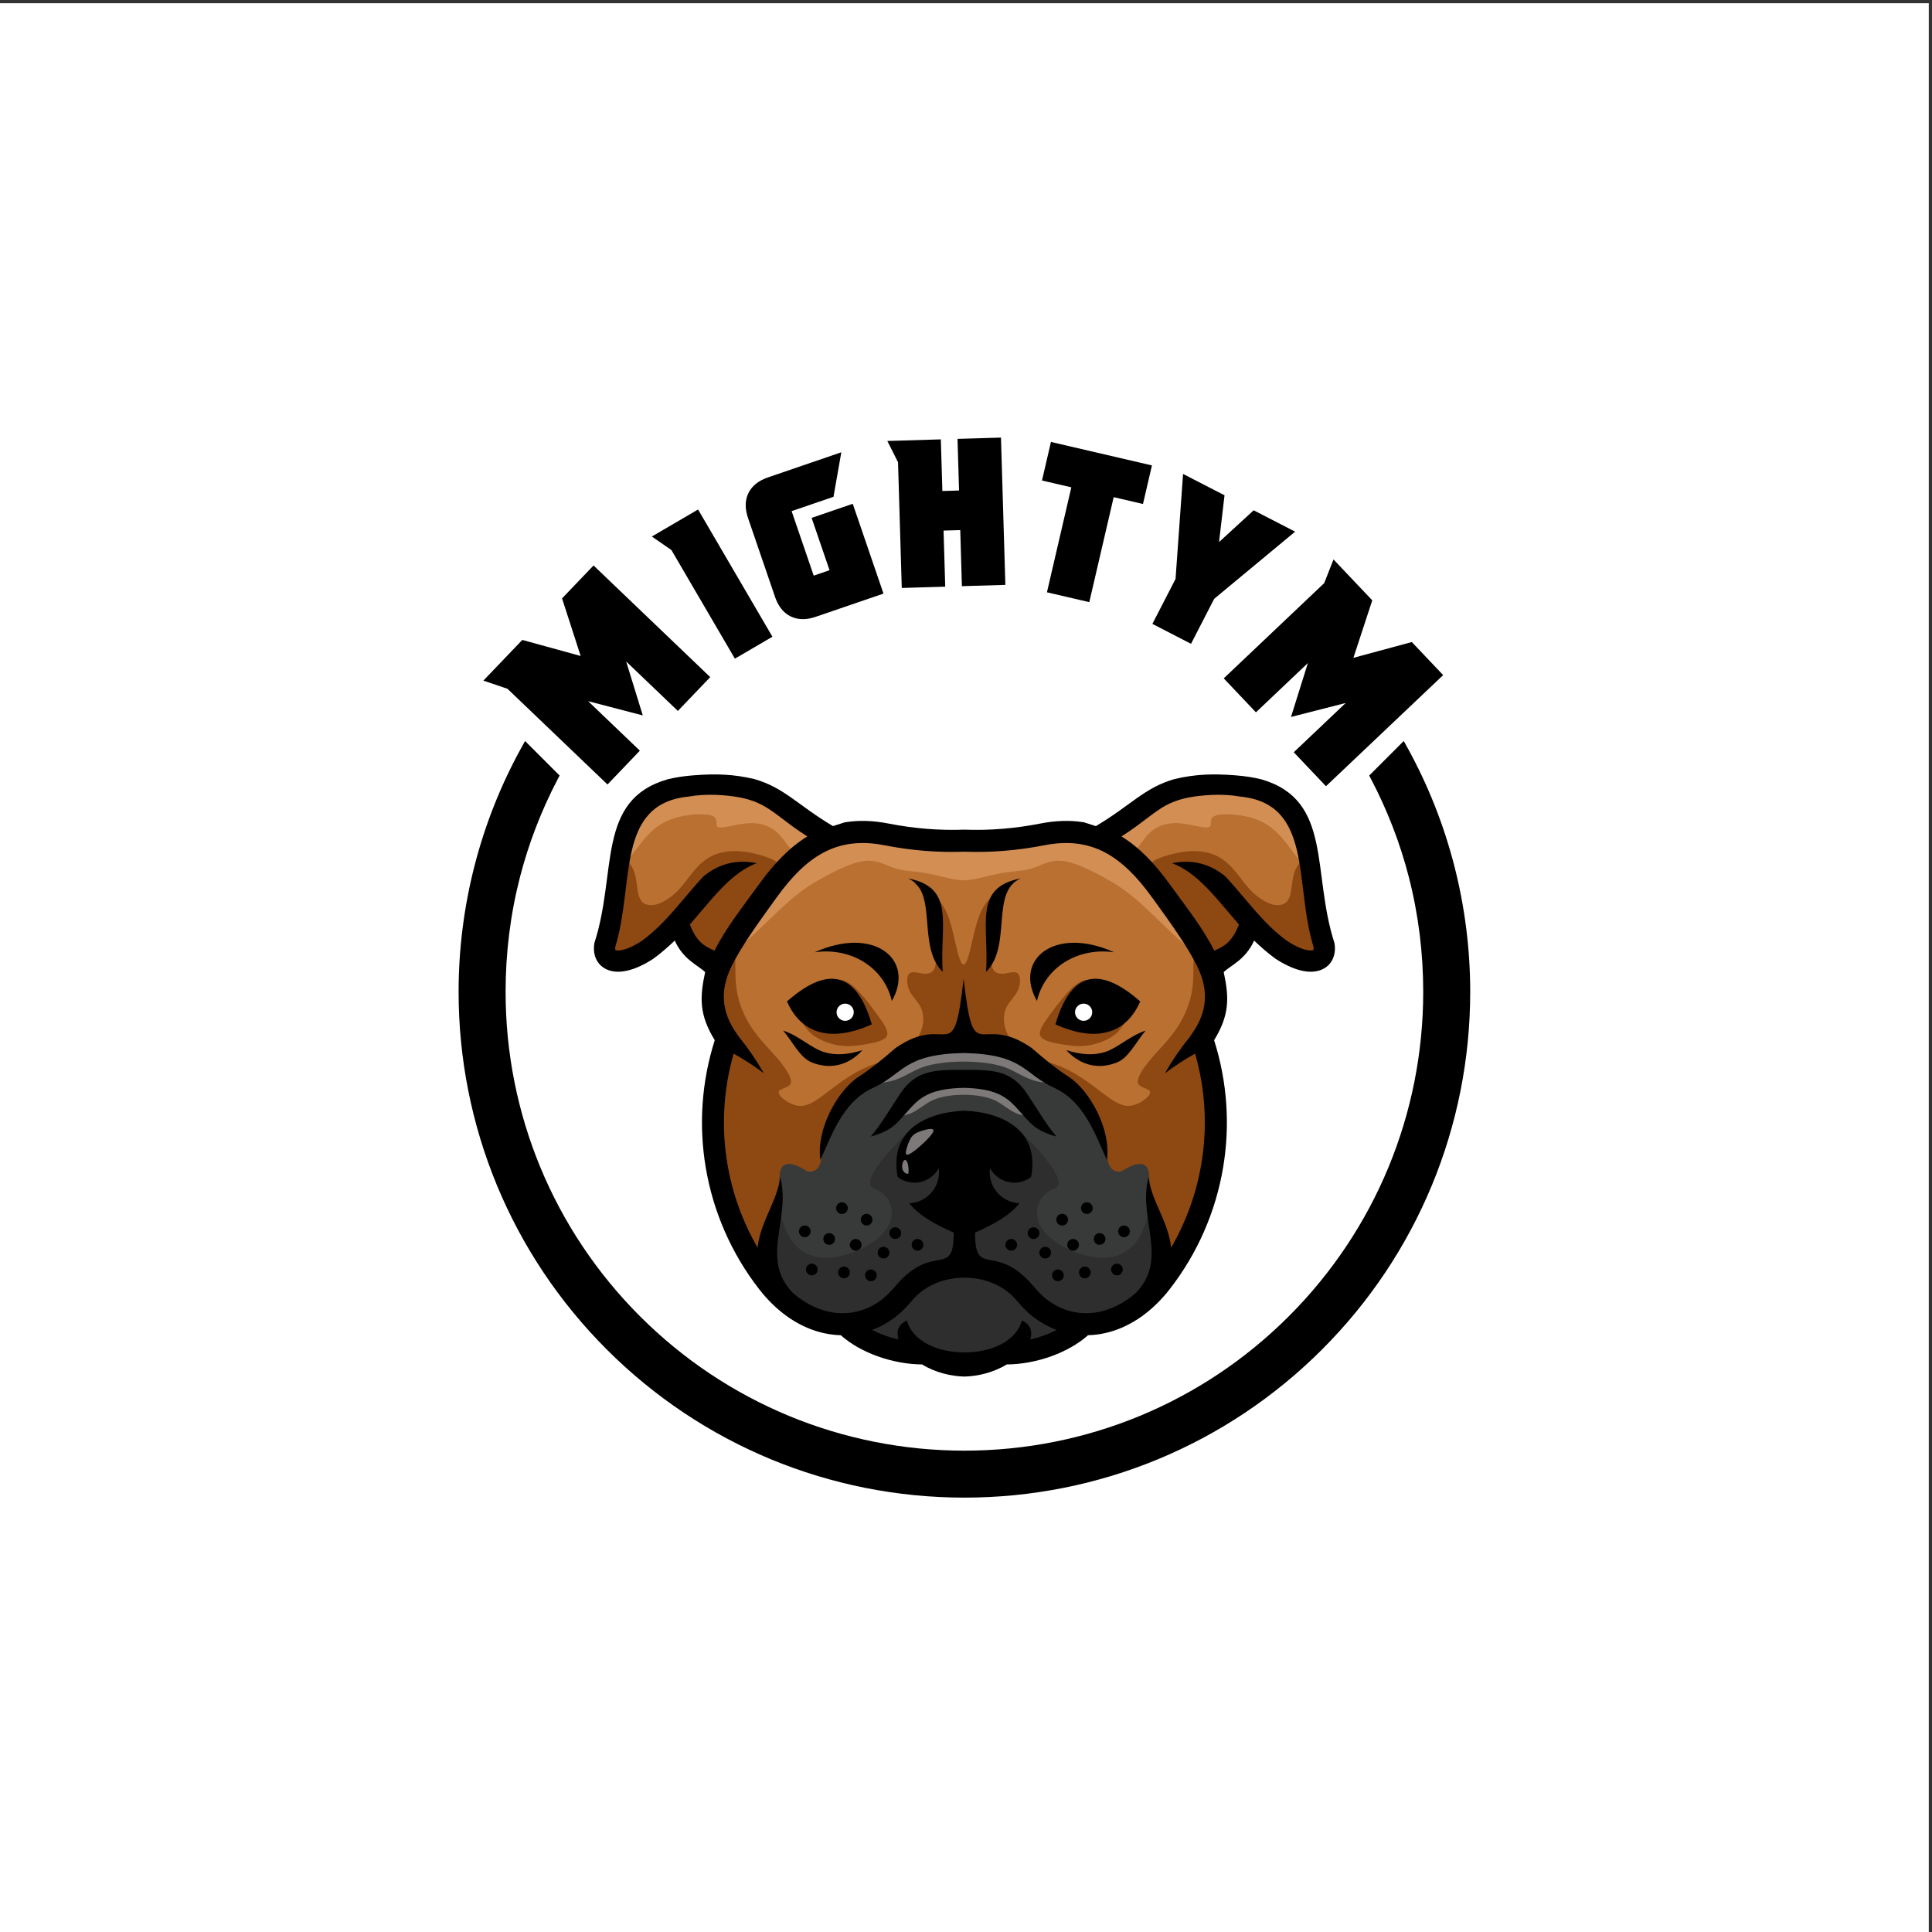 <?xml version="1.0" encoding="utf-8"?>
<!-- Generator: Adobe Illustrator 23.0.5, SVG Export Plug-In . SVG Version: 6.00 Build 0)  -->
<svg version="1.1" id="Layer_1" xmlns="http://www.w3.org/2000/svg" xmlns:xlink="http://www.w3.org/1999/xlink" x="0px" y="0px"
	 viewBox="0 0 1202 1202" style="enable-background:new 0 0 1202 1202;" xml:space="preserve">
<rect x="0" y="0" width="1202" height="1202" fill="#333333" stroke="none"/>
<style type="text/css">
	.st0{fill-rule:evenodd;clip-rule:evenodd;fill:#FFFFFF;}
	.st1{fill-rule:evenodd;clip-rule:evenodd;fill:#B97030;}
	.st2{fill-rule:evenodd;clip-rule:evenodd;fill:#8E4812;}
	.st3{fill-rule:evenodd;clip-rule:evenodd;}
	.st4{fill-rule:evenodd;clip-rule:evenodd;fill:#383A39;}
	.st5{fill-rule:evenodd;clip-rule:evenodd;fill:#7D7978;}
	.st6{fill-rule:evenodd;clip-rule:evenodd;fill:#D38E54;}
	.st7{fill-rule:evenodd;clip-rule:evenodd;fill:#2E2E2E;}
</style>
<rect y="2" class="st0" width="1200" height="1200"/>
<path class="st1" d="M382.89,540.58c-2.17,15.95-3.8,31.48-8.77,46.9c-0.11,0.75-0.18,1.52-0.18,2.28v0.14
	c0,1.21,0.17,2.42,0.55,3.57c0.8,2.44,2.33,4.19,4.65,5.29c2.43,1.15,5.26,1.29,7.89,0.94c5.77-0.75,11.85-3.86,16.62-6.95
	l0.11-0.07c4.48-3.12,9-7.2,12.96-10.97l4.54-4.32l2.58,5.71c2.03,4.51,4.8,7.99,8.62,11.11c2.99,2.44,6.65,4.5,9.36,7.19l1.73,1.71
	l-0.51,2.38c-3.39,15.72-3.24,24.98,5.42,39.09l1.06,1.73l-0.62,1.94c-7.9,24.81-9.78,51.41-5.46,77.09
	c4.51,26.85,15.62,52.22,32.34,73.73c8.83,11.35,20.47,20.84,34.44,24.91c4.22,1.23,8.57,1.93,12.96,2.03l1.63,0.04l1.22,1.08
	c6.02,5.35,13.54,9.35,21.07,12.11c8.37,3.06,17.66,4.9,26.57,4.95l1.24,0.01l1.06,0.65c7.03,4.3,15.81,6.68,24.04,6.89
	c8.23-0.21,17.01-2.59,24.04-6.89l1.06-0.65l1.24-0.01c8.91-0.04,18.2-1.88,26.57-4.95c7.53-2.76,15.05-6.76,21.07-12.11l1.22-1.08
	l1.63-0.04c4.39-0.1,8.75-0.81,12.96-2.03c13.97-4.07,25.62-13.56,34.44-24.91c16.73-21.51,27.83-46.88,32.34-73.73
	c4.32-25.68,2.43-52.28-5.46-77.09l-0.62-1.94l1.06-1.73c8.66-14.11,8.81-23.36,5.42-39.09l-0.51-2.38l1.73-1.71
	c2.71-2.68,6.37-4.74,9.36-7.19c3.82-3.12,6.59-6.59,8.62-11.11l2.58-5.71l4.54,4.32c3.96,3.77,8.47,7.85,12.88,10.92l0.14,0.09
	c4.82,3.12,10.91,6.23,16.67,6.98c2.63,0.34,5.46,0.21,7.89-0.94c2.32-1.1,3.85-2.85,4.65-5.29c0.38-1.15,0.55-2.36,0.55-3.57v-0.14
	c0-0.76-0.07-1.53-0.18-2.28c-4.97-15.42-6.6-30.95-8.77-46.9c-1.62-11.87-3.73-25.96-10.55-36.07
	c-5.58-8.27-13.58-12.89-23.02-15.62c-5.01-1.25-10.19-1.96-15.34-2.35c-12.86-0.99-23.74-0.75-36.32,2.19
	c-5.25,1.51-10.01,3.63-14.7,6.42c-4.97,2.96-9.66,6.47-14.34,9.86c-6.13,4.44-12.26,8.66-18.78,12.53l-1.72,1.02l-8.91-2.85
	c-0.2-0.03-0.39-0.06-0.59-0.09c-8.27-1.24-16.64-0.73-24.82,0.88c-7.97,1.57-16.02,2.69-24.11,3.34
	c-7.95,0.64-15.93,0.83-23.9,0.54c-7.97,0.29-15.95,0.1-23.9-0.54c-8.09-0.65-16.14-1.77-24.11-3.34
	c-8.18-1.61-16.55-2.12-24.82-0.88c-0.2,0.03-0.39,0.06-0.59,0.09l-8.91,2.85l-1.72-1.02c-6.52-3.87-12.65-8.09-18.78-12.53
	c-4.68-3.39-9.37-6.9-14.34-9.86c-4.69-2.79-9.45-4.91-14.7-6.42c-12.58-2.93-23.46-3.18-36.32-2.19
	c-5.15,0.4-10.32,1.11-15.34,2.35c-9.44,2.73-17.44,7.35-23.02,15.62C386.61,514.62,384.5,528.71,382.89,540.58"/>
<path class="st2" d="M456.76,592.79c1.39,1.76,0.12,12.09,1.33,21.59c1.21,9.49,4.91,18.15,9.82,25.41
	c4.92,7.26,11.05,13.14,16.12,19.12c5.06,5.98,9.05,12.08,7.88,15.13c-1.17,3.05-7.49,3.05-7.49,5.57s6.32,7.55,12.02,8.31
	c5.69,0.76,10.75-2.76,16.64-7.19c5.89-4.43,12.6-9.77,20.06-13.84c7.46-4.06,15.67-6.85,17.67-5.94c2,0.91-2.2,5.53-6.81,9.46
	c-4.61,3.93-9.64,7.18-12.46,12.94c-2.82,5.75-3.44,14.01-3.54,22.85c-0.1,8.84,0.33,18.28-3.11,24.42
	c-3.43,6.14-10.73,9-16.01,9.91c-5.28,0.91-8.54-0.13-11.94,1.72c-3.4,1.85-6.93,6.59-8.93,13.26c-1.99,6.67-2.44,15.26-2.86,20.62
	c-0.42,5.36-0.81,7.5-2.65,8.64c-1.84,1.14-5.12,1.28-9.03-1.39s-8.45-8.15-11.95-15.25c-3.5-7.09-5.97-15.79-8.74-26.22
	c-2.77-10.44-5.84-22.61-7.38-33.31c-1.54-10.7-1.54-19.93-0.84-26.9c0.69-6.97,2.08-11.68,3.42-16.22
	c1.34-4.54,2.64-8.91,2.77-12.92c0.13-4.02-0.91-7.69-2.58-14.48c-1.67-6.8-3.98-16.72-4.24-22.81c-0.26-6.09,1.53-8.34,4.45-12.87
	C451.3,597.84,455.36,591.03,456.76,592.79"/>
<path class="st3" d="M837.24,437.36l-34.04,8.7l10.5-33.53l-32.32,30.65l-20.03-21.13l62.5-59.25l5.8-14.73l24.11,25.43
	l-11.74,35.77l36.35-9.82l19.5,20.57l-72.91,69.13l-20.04-21.13L837.24,437.36z M389.56,411.53l10.35,33.57l-34-8.86l32.18,30.79
	l-20.13,21.04l-62.23-59.54l-15-5.08l24.23-25.32l36.3,9.99l-11.58-35.83l19.6-20.48l72.59,69.46l-20.13,21.04L389.56,411.53z
	 M758.43,337.24l21.55-19.75l25.79,13.28l-50.36,41.79L741,400.54l-24.04-12.39l14.41-27.97l4.68-65.32l25.79,13.28L758.43,337.24z
	 M692.88,309.31l-15.17,65.31l-26.35-6.12l15.17-65.31l-18.25-4.24l5.57-23.99l62.83,14.6l-5.57,23.99L692.88,309.31z M597.42,329.8
	l-10.38,0.31l1.04,34.89l-27.04,0.8l-2.33-78.24l-6.66-13.21l33.29-0.99l0.96,32.12l10.38-0.31l-0.96-32.12l27.04-0.8l2.73,91.64
	l-27.04,0.8L597.42,329.8z M492.51,318l13.74,40.13l9.85-3.37l-11.15-32.56l25.59-8.76l19.13,55.87l-42.24,14.46
	c-5.11,1.75-10.53,2.16-15.5-0.26c-4.98-2.43-7.97-6.98-9.72-12.09l-16.83-49.16c-1.75-5.12-2.17-10.53,0.26-15.51
	c2.44-4.97,6.98-7.96,12.09-9.71l45.7-15.65l-4.87,27.7L492.51,318z M417.72,342.21l-12.17-8.41l28.76-16.81l46.26,79.15
	l-23.35,13.65L417.72,342.21z"/>
<path class="st2" d="M743.24,592.79c-1.39,1.76-0.12,12.09-1.33,21.59c-1.21,9.49-4.91,18.15-9.82,25.41
	c-4.92,7.26-11.05,13.14-16.12,19.12c-5.06,5.98-9.05,12.08-7.88,15.13c1.17,3.05,7.49,3.05,7.49,5.57s-6.32,7.55-12.02,8.31
	c-5.69,0.76-10.75-2.76-16.64-7.19c-5.89-4.43-12.6-9.77-20.06-13.84c-7.46-4.06-15.67-6.85-17.67-5.94c-2,0.91,2.2,5.53,6.81,9.46
	c4.61,3.93,9.64,7.18,12.46,12.94c2.82,5.75,3.44,14.01,3.54,22.85c0.1,8.84-0.33,18.28,3.11,24.42c3.43,6.14,10.73,9,16.01,9.91
	c5.28,0.91,8.54-0.13,11.94,1.72c3.4,1.85,6.94,6.59,8.93,13.26c1.99,6.67,2.44,15.26,2.86,20.62c0.42,5.36,0.81,7.5,2.65,8.64
	c1.84,1.14,5.12,1.28,9.03-1.39c3.91-2.67,8.45-8.15,11.95-15.25c3.5-7.09,5.97-15.79,8.74-26.22c2.77-10.44,5.84-22.61,7.38-33.31
	c1.54-10.7,1.54-19.93,0.84-26.9c-0.69-6.97-2.08-11.68-3.42-16.22c-1.34-4.54-2.64-8.91-2.77-12.92
	c-0.13-4.02,0.91-7.69,2.58-14.48c1.67-6.8,3.98-16.72,4.24-22.81c0.26-6.09-1.53-8.34-4.45-12.87
	C748.7,597.84,744.64,591.03,743.24,592.79"/>
<path class="st4" d="M626.22,651.76C608.74,654,600,655.12,600,655.12s-8.74-1.12-26.22-3.37c0,0-14.98,9.69-44.95,29.08
	c-8.23,6.38-14.22,19.98-17.98,40.8c-0.96,5.28-3.72,7.71-8.29,7.28c-11.6-7.41-17.45-6.22-17.55,3.57
	c-0.95,14.04-3.42,30.42-7.41,49.15c1.14,29.72,19.04,45.03,53.71,45.94c10.5,8.73,22.18,12.04,35.03,9.91
	c6.54,6.39,17.76,11.13,33.66,14.23c15.9-3.09,27.12-7.84,33.66-14.23c12.86,2.12,24.54-1.18,35.03-9.91
	c34.66-0.91,52.57-16.22,53.71-45.94c-3.99-18.73-6.46-35.11-7.41-49.15c-0.1-9.78-5.95-10.97-17.55-3.57
	c-4.57,0.43-7.33-2-8.29-7.28c-3.76-20.83-9.76-34.43-17.98-40.8C641.2,661.45,626.22,651.76,626.22,651.76"/>
<path class="st5" d="M540.61,672.92c2.31,0.88,8.65,1.19,14.63-0.52c5.98-1.72,11.61-5.46,16.79-7.69c13.16-5.66,41.8-5.66,54.96,0
	c5.19,2.23,10.81,5.97,16.79,7.69c5.98,1.72,12.32,1.41,14.63,0.52c2.31-0.88,0.61-2.34-1.38-3.57c-1.99-1.23-4.26-2.24-6.93-3.41
	c-2.67-1.17-5.75-2.49-9.47-4.57c-3.72-2.08-8.09-4.9-13.35-6.83c-5.26-1.93-11.41-2.97-16.19-3.44c-0.87-0.09-22.3-0.09-23.17,0
	c-4.78,0.47-10.93,1.51-16.19,3.44c-5.26,1.93-9.63,4.76-13.35,6.83c-3.72,2.08-6.8,3.4-9.47,4.57c-2.67,1.17-4.94,2.17-6.93,3.41
	C540,670.58,538.3,672.04,540.61,672.92"/>
<path class="st6" d="M806.1,532.25c-3.64-4.72-8.22-11.5-13.7-16.16c-5.48-4.66-11.86-7.2-18.93-8.5
	c-7.07-1.3-14.82-1.37-17.99,0.14c-3.17,1.51-1.75,4.6-2.36,6.04c-0.61,1.44-3.26,1.24-7.46,0.41s-9.98-2.26-15.53-2.04
	c-5.55,0.22-10.87,2.11-15.21,6.36c-4.34,4.25-7.7,10.88-10.9,12.6c-3.2,1.72-6.24-1.46-9.23-3.8c-2.99-2.35-5.93-3.86-5.26-6.21
	c0.68-2.36,4.98-5.56,9.65-8.87c4.67-3.32,9.71-6.75,14.72-9.87c5.01-3.12,9.99-5.93,16.28-8.16c6.3-2.23,13.91-3.88,22.11-4.63
	c8.2-0.75,16.98-0.62,24.28,0.38c7.3,0.99,13.12,2.85,18.23,6.35c5.11,3.5,9.51,8.66,12.33,14.47c2.82,5.82,4.05,12.29,5.12,17.66
	c1.07,5.37,1.97,9.63,1.07,10.43C812.44,539.63,809.74,536.97,806.1,532.25"/>
<path class="st6" d="M392.94,532.25c3.64-4.72,8.22-11.5,13.7-16.16c5.48-4.66,11.86-7.2,18.93-8.5c7.07-1.3,14.82-1.37,17.99,0.14
	c3.17,1.51,1.75,4.6,2.36,6.04c0.61,1.44,3.26,1.24,7.46,0.41c4.21-0.82,9.98-2.26,15.53-2.04c5.55,0.22,10.87,2.11,15.21,6.36
	c4.34,4.25,7.7,10.88,10.9,12.6c3.2,1.72,6.24-1.46,9.23-3.8c2.99-2.35,5.93-3.86,5.26-6.21c-0.68-2.36-4.98-5.56-9.65-8.87
	c-4.67-3.32-9.71-6.75-14.72-9.87c-5.01-3.12-9.99-5.93-16.28-8.16c-6.3-2.23-13.91-3.88-22.11-4.63
	c-8.2-0.75-16.98-0.62-24.28,0.38c-7.3,0.99-13.12,2.85-18.23,6.35c-5.11,3.5-9.52,8.66-12.33,14.47
	c-2.82,5.82-4.05,12.29-5.12,17.66c-1.07,5.37-1.97,9.63-1.07,10.43C386.59,539.63,389.29,536.97,392.94,532.25"/>
<path class="st6" d="M464.63,585.34c7.41-6.56,17.49-16.84,25.49-23.93c8.01-7.09,13.95-10.99,21.22-15.04
	c7.27-4.05,15.88-8.24,22.31-9.93c6.43-1.69,10.68-0.86,14.56,0.48c3.87,1.34,7.36,3.19,11.9,4.16c4.54,0.97,10.12,1.05,16.51,2.24
	c6.39,1.19,13.57,3.47,19.82,4.19c1.05,0.12,2.07,0.2,3.08,0.23c1-0.04,2.03-0.11,3.08-0.23c6.25-0.72,13.43-3,19.82-4.19
	c6.39-1.19,11.97-1.27,16.51-2.24c4.54-0.97,8.03-2.82,11.9-4.16c3.87-1.34,8.13-2.16,14.56-0.48c6.43,1.69,15.04,5.88,22.31,9.93
	c7.27,4.05,13.21,7.95,21.22,15.04c8.01,7.09,18.08,17.37,25.49,23.93c7.41,6.56,12.16,9.38,12.74,8.05
	c0.59-1.33-2.98-6.83-6.68-12.71c-3.71-5.88-7.55-12.14-11.99-17.9c-4.44-5.76-9.49-11.01-14.1-16.48
	c-4.61-5.46-8.77-11.13-14.2-15.79c-5.43-4.66-12.12-8.32-18.83-10.09c-6.72-1.77-13.46-1.65-23.52-1.04
	c-10.06,0.61-23.44,1.71-35.45,2.33c-8.41,0.43-16.15,0.63-22.86,0.83c-6.71-0.2-14.45-0.39-22.86-0.83
	c-12.01-0.62-25.39-1.72-35.45-2.33c-10.06-0.61-16.8-0.73-23.52,1.04c-6.72,1.77-13.4,5.43-18.83,10.09
	c-5.43,4.66-9.59,10.33-14.2,15.79c-4.61,5.46-9.65,10.72-14.1,16.48c-4.44,5.76-8.29,12.02-11.99,17.9
	c-3.71,5.88-7.27,11.37-6.68,12.71C452.47,594.73,457.22,591.9,464.63,585.34"/>
<path class="st7" d="M600,841.84c-0.26,2.25-0.34,5.04-3.04,5.65c-2.38,0.54-6.84-0.49-16.64-3.07c-9.81-2.58-24.97-6.72-35.02-9.95
	c-10.05-3.23-14.99-5.56-20.34-7.26c-5.35-1.7-11.1-2.79-18.92-7.55c-7.83-4.76-17.73-13.21-22.65-20.98
	c-4.92-7.77-4.87-14.87-4.37-20.9c0.49-6.04,1.42-11.01,2.42-15.01c1-4,2.07-7.02,2.99-7.29c0.91-0.27,1.66,2.22,2.96,5.75
	c1.3,3.53,3.16,8.12,6.19,11.92c3.03,3.8,7.24,6.83,12.68,8.34c5.44,1.51,12.11,1.51,20.77-1.12c8.65-2.63,19.29-7.9,24.86-16.35
	c5.57-8.45,3.32-20.36-8.1-24.61c-11.42-4.25,20.06-34.14,21.47-35.54c1.41-1.4-1.43,19.7,2.86,18.49c4.29-1.2,9.78-3.95,14.14-6.18
	c4.36-2.23,7.58-3.95,10.88-2.4c2.59,1.21,5.22,4.45,6.86,9.78c1.64-5.33,4.27-8.56,6.86-9.78c3.29-1.54,6.52,0.17,10.88,2.4
	c4.36,2.23,9.85,4.97,14.14,6.18c4.29,1.2,1.46-19.9,2.86-18.49c1.41,1.4,32.89,31.3,21.47,35.54c-11.42,4.25-13.67,16.16-8.1,24.61
	c5.57,8.45,16.21,13.71,24.86,16.35c8.65,2.63,15.33,2.63,20.77,1.12c5.44-1.51,9.64-4.54,12.68-8.34c3.03-3.8,4.89-8.38,6.19-11.92
	c1.3-3.53,2.05-6.02,2.96-5.75c0.91,0.27,1.98,3.29,2.99,7.29c1,4,1.93,8.97,2.42,15.01c0.49,6.04,0.55,13.13-4.37,20.9
	c-4.92,7.77-14.83,16.21-22.65,20.98c-7.83,4.76-13.58,5.85-18.92,7.55c-5.35,1.7-10.29,4.03-20.34,7.26
	c-10.05,3.23-25.21,7.37-35.02,9.95c-9.81,2.58-14.26,3.61-16.64,3.07C600.34,846.88,600.26,844.08,600,841.84"/>
<path class="st2" d="M529.93,612.82c4.92,3.87,10.86,11.62,15.42,17.82c4.56,6.21,7.73,10.88,6.42,13.82
	c-1.31,2.95-7.11,4.18-12.45,5.1c-5.35,0.93-10.24,1.55-15.05,1.12c-4.81-0.42-9.53-1.89-13.3-3.65c-3.76-1.76-6.56-3.81-9.1-6.98
	c-2.53-3.17-4.8-7.48-5.1-9.99c-0.29-2.52,1.39-3.26,3.24-4.78c1.85-1.52,3.85-3.83,6.75-6.69c2.9-2.85,6.68-6.25,10.52-7.95
	C521.13,608.95,525.02,608.95,529.93,612.82"/>
<path class="st2" d="M669.1,612.82c-4.92,3.87-10.86,11.62-15.42,17.82c-4.56,6.21-7.73,10.88-6.42,13.82
	c1.31,2.95,7.11,4.18,12.45,5.1c5.35,0.93,10.24,1.55,15.05,1.12c4.81-0.42,9.53-1.89,13.3-3.65c3.76-1.76,6.56-3.81,9.1-6.98
	c2.53-3.17,4.8-7.48,5.1-9.99c0.29-2.52-1.39-3.26-3.24-4.78c-1.85-1.52-3.85-3.83-6.75-6.69c-2.9-2.85-6.68-6.25-10.52-7.95
	C677.9,608.95,674.01,608.95,669.1,612.82"/>
<path class="st2" d="M630.41,549.12c-1.03,0.4-6.72,3.4-11.07,6.84c-4.35,3.44-7.35,7.32-9.57,12.48
	c-2.22,5.17-3.64,11.63-5.22,18.59c-4,17.65-6.17,17.21-10.07,0c-1.58-6.96-3-13.43-5.22-18.59c-2.22-5.17-5.22-9.04-9.57-12.48
	c-4.35-3.44-10.04-6.44-11.07-6.84c-1.03-0.4,2.6,1.81,5.03,5.74c2.43,3.93,3.67,9.57,4.95,16.13c1.27,6.56,2.58,14.04,3.23,19.8
	c0.65,5.76,0.65,9.81-0.62,12.19c-1.27,2.38-3.82,3.1-6.91,2.75c-3.09-0.35-6.72-1.76-8.53-0.03c-1.81,1.73-1.81,6.59,0,10.51
	c1.81,3.92,5.44,6.89,7.26,10.89c1.81,4,1.81,9.04,0.33,13.4c-1.49,4.35-4.46,8.02-3.36,9.78c1.11,1.76,6.29,1.62,11.89,1.13
	c5.6-0.49,11.61-1.32,14.61-2.75c2.91-1.38,3-3.32,3.01-6.33c0,3.01,0.09,4.95,3.01,6.33c3,1.43,9.01,2.26,14.61,2.75
	c5.6,0.49,10.79,0.63,11.89-1.13c1.11-1.76-1.87-5.43-3.36-9.78c-1.49-4.35-1.49-9.39,0.33-13.4c1.81-4,5.44-6.97,7.26-10.89
	c1.81-3.92,1.81-8.78,0-10.51c-1.81-1.73-5.44-0.32-8.53,0.03c-3.09,0.35-5.63-0.37-6.91-2.75c-1.27-2.38-1.27-6.43-0.62-12.19
	c0.65-5.76,1.96-13.24,3.23-19.8c1.27-6.56,2.51-12.2,4.95-16.13C627.81,550.94,631.44,548.73,630.41,549.12"/>
<path class="st2" d="M482.55,535.84c-3.86-2.53-12.87-5.25-20.53-6.06c-7.65-0.81-13.94,0.29-18.94,2.69
	c-4.99,2.4-8.69,6.1-11.84,9.92c-3.15,3.83-5.74,7.78-9.21,11.38c-3.47,3.6-7.82,6.84-11.9,8.37c-4.09,1.52-7.91,1.33-10.18-0.62
	c-2.27-1.95-2.98-5.64-3.5-9.31c-0.52-3.66-0.84-7.3-2.24-10.7c-1.39-3.4-3.86-6.58-6.02-6.02c-2.16,0.56-4.01,4.86-5.6,11.41
	c-1.6,6.54-2.94,15.33-4.31,23.91c-1.38,8.58-2.79,16.97-1.34,21.75c1.45,4.78,5.77,5.96,11.41,3.75c5.64-2.2,12.61-7.79,17.56-11.4
	c4.94-3.61,7.86-5.23,10.49-4.8c2.63,0.42,4.96,2.89,8.53,5.97c3.57,3.08,8.37,6.78,11.74,9.11c3.37,2.33,5.32,3.31,9.08,1.23
	c3.76-2.08,9.34-7.2,13.69-12.19c4.35-4.99,7.46-9.86,10.57-14.59c3.11-4.73,6.23-9.34,8.53-13.75c2.3-4.41,3.79-8.63,5.19-11.9
	C485.11,540.71,486.41,538.37,482.55,535.84"/>
<path class="st2" d="M717.45,535.84c3.86-2.53,12.87-5.25,20.53-6.06c7.65-0.81,13.94,0.29,18.94,2.69c4.99,2.4,8.69,6.1,11.84,9.92
	c3.15,3.83,5.74,7.78,9.21,11.38c3.47,3.6,7.82,6.84,11.9,8.37c4.09,1.52,7.91,1.33,10.18-0.62c2.27-1.95,2.98-5.64,3.5-9.31
	c0.52-3.66,0.84-7.3,2.24-10.7c1.39-3.4,3.86-6.58,6.02-6.02c2.16,0.56,4.01,4.86,5.6,11.41c1.6,6.54,2.94,15.33,4.31,23.91
	c1.38,8.58,2.79,16.97,1.34,21.75c-1.45,4.78-5.77,5.96-11.41,3.75c-5.64-2.2-12.61-7.79-17.56-11.4c-4.94-3.61-7.86-5.23-10.49-4.8
	c-2.63,0.42-4.96,2.89-8.53,5.97c-3.57,3.08-8.37,6.78-11.74,9.11c-3.37,2.33-5.32,3.31-9.08,1.23c-3.76-2.08-9.34-7.2-13.68-12.19
	c-4.35-4.99-7.46-9.86-10.57-14.59c-3.11-4.73-6.23-9.34-8.53-13.75c-2.3-4.41-3.79-8.63-5.19-11.9
	C714.89,540.71,713.59,538.37,717.45,535.84"/>
<path class="st3" d="M656.64,637.3c25.5,11.52,44.01,5.85,52.75-14.26c-5.81-5.11-11.2-8.83-16.17-11.16
	c-10.54-4.94-19.21-3.65-26,3.88C662.96,620.49,659.43,627.67,656.64,637.3"/>
<path class="st3" d="M542.39,637.3c-25.5,11.52-44.01,5.85-52.75-14.26c5.81-5.11,11.2-8.83,16.17-11.16
	c10.54-4.94,19.21-3.65,26,3.88C536.07,620.49,539.6,627.67,542.39,637.3"/>
<path d="M564.93,546.52c19.13,8.07,5.2,41.96,21.58,58.13C584.56,575.58,594.81,552.19,564.93,546.52"/>
<path class="st3" d="M693.15,592.45c-22.68-3.22-43.17,9.42-48.01,30.3C630.39,596.9,656.26,575.84,693.15,592.45"/>
<path d="M635.07,546.52c-19.13,8.07-5.2,41.96-21.58,58.13C615.44,575.58,605.19,552.19,635.07,546.52"/>
<path class="st3" d="M506.85,592.45c22.68-3.22,43.18,9.42,48.01,30.3C569.61,596.9,543.74,575.84,506.85,592.45"/>
<path class="st3" d="M599.52,655.12c37.6,0.82,37,12.83,56.47,21.74c19.07,8.73,25.82,30.25,32.69,44.78
	c2.68-18.77-10.56-43.39-24.34-52.09c-5.74-3.62-13.23-9.47-22.47-17.53c-33.16-22.98-35.8,14.4-42.34-43.08
	c-6.54,57.48-9.18,20.1-42.34,43.08c-9.24,8.06-16.72,13.91-22.47,17.53c-13.78,8.7-27.02,33.32-24.34,52.09
	c6.87-14.53,13.62-36.05,32.69-44.78C562.51,667.95,561.91,655.94,599.52,655.12"/>
<path class="st3" d="M629.17,770.83c2.01,0,3.64,1.63,3.64,3.64c0,2.01-1.63,3.64-3.64,3.64c-2.01,0-3.64-1.63-3.64-3.64
	C625.53,772.46,627.16,770.83,629.17,770.83"/>
<path class="st3" d="M643.01,763.55c2.01,0,3.64,1.63,3.64,3.64c0,2.01-1.63,3.64-3.64,3.64c-2.01,0-3.64-1.63-3.64-3.64
	C639.37,765.18,641,763.55,643.01,763.55"/>
<path class="st3" d="M660.83,755.17c2.01,0,3.64,1.63,3.64,3.64c0,2.01-1.63,3.64-3.64,3.64c-2.01,0-3.64-1.63-3.64-3.64
	C657.19,756.8,658.82,755.17,660.83,755.17"/>
<path class="st3" d="M676.18,748c2.01,0,3.64,1.63,3.64,3.64c0,2.01-1.63,3.64-3.64,3.64c-2.01,0-3.64-1.63-3.64-3.64
	C672.55,749.63,674.17,748,676.18,748"/>
<path class="st3" d="M650.28,775.71c2.01,0,3.64,1.63,3.64,3.64c0,2.01-1.63,3.64-3.64,3.64c-2.01,0-3.64-1.63-3.64-3.64
	C646.64,777.34,648.27,775.71,650.28,775.71"/>
<path class="st3" d="M667.63,770.83c2.01,0,3.64,1.63,3.64,3.64c0,2.01-1.63,3.64-3.64,3.64c-2.01,0-3.64-1.63-3.64-3.64
	C663.99,772.46,665.62,770.83,667.63,770.83"/>
<path class="st3" d="M684.13,767.19c2.01,0,3.64,1.63,3.64,3.64c0,2.01-1.63,3.64-3.64,3.64c-2.01,0-3.64-1.63-3.64-3.64
	C680.49,768.82,682.12,767.19,684.13,767.19"/>
<path class="st3" d="M658.16,789.82c2.01,0,3.64,1.63,3.64,3.64c0,2.01-1.63,3.64-3.64,3.64c-2.01,0-3.64-1.63-3.64-3.64
	C654.53,791.45,656.15,789.82,658.16,789.82"/>
<path class="st3" d="M674.91,788.01c2.01,0,3.64,1.63,3.64,3.64c0,2.01-1.63,3.64-3.64,3.64c-2.01,0-3.64-1.63-3.64-3.64
	C671.27,789.64,672.9,788.01,674.91,788.01"/>
<path class="st3" d="M694.93,786.18c2.01,0,3.64,1.63,3.64,3.64c0,2.01-1.63,3.64-3.64,3.64c-2.01,0-3.64-1.63-3.64-3.64
	C691.29,787.81,692.92,786.18,694.93,786.18"/>
<path class="st3" d="M570.83,770.83c-2.01,0-3.64,1.63-3.64,3.64c0,2.01,1.63,3.64,3.64,3.64c2.01,0,3.64-1.63,3.64-3.64
	C574.47,772.46,572.84,770.83,570.83,770.83"/>
<path class="st3" d="M556.99,763.55c-2.01,0-3.64,1.63-3.64,3.64c0,2.01,1.63,3.64,3.64,3.64c2.01,0,3.64-1.63,3.64-3.64
	C560.63,765.18,559,763.55,556.99,763.55"/>
<path class="st3" d="M539.17,755.17c-2.01,0-3.64,1.63-3.64,3.64c0,2.01,1.63,3.64,3.64,3.64c2.01,0,3.64-1.63,3.64-3.64
	C542.81,756.8,541.18,755.17,539.17,755.17"/>
<path class="st3" d="M523.81,748c-2.01,0-3.64,1.63-3.64,3.64c0,2.01,1.63,3.64,3.64,3.64c2.01,0,3.64-1.63,3.64-3.64
	C527.45,749.63,525.82,748,523.81,748"/>
<path class="st3" d="M549.71,775.71c-2.01,0-3.64,1.63-3.64,3.64c0,2.01,1.63,3.64,3.64,3.64c2.01,0,3.64-1.63,3.64-3.64
	C553.35,777.34,551.72,775.71,549.71,775.71"/>
<path class="st3" d="M532.37,770.83c-2.01,0-3.64,1.63-3.64,3.64c0,2.01,1.63,3.64,3.64,3.64c2.01,0,3.64-1.63,3.64-3.64
	C536.01,772.46,534.38,770.83,532.37,770.83"/>
<path class="st3" d="M515.87,767.19c-2.01,0-3.64,1.63-3.64,3.64c0,2.01,1.63,3.64,3.64,3.64c2.01,0,3.64-1.63,3.64-3.64
	C519.51,768.82,517.88,767.19,515.87,767.19"/>
<path class="st3" d="M541.83,789.82c-2.01,0-3.64,1.63-3.64,3.64c0,2.01,1.63,3.64,3.64,3.64c2.01,0,3.64-1.63,3.64-3.64
	C545.47,791.45,543.84,789.82,541.83,789.82"/>
<path class="st3" d="M525.09,788.01c-2.01,0-3.64,1.63-3.64,3.64c0,2.01,1.63,3.64,3.64,3.64c2.01,0,3.64-1.63,3.64-3.64
	C528.73,789.64,527.1,788.01,525.09,788.01"/>
<path class="st3" d="M505.07,786.18c-2.01,0-3.64,1.63-3.64,3.64c0,2.01,1.63,3.64,3.64,3.64c2.01,0,3.64-1.63,3.64-3.64
	C508.7,787.81,507.08,786.18,505.07,786.18"/>
<path class="st3" d="M500.69,762.45c-2.01,0-3.64,1.63-3.64,3.64c0,2.01,1.63,3.64,3.64,3.64c2.01,0,3.64-1.63,3.64-3.64
	C504.33,764.08,502.7,762.45,500.69,762.45"/>
<path class="st3" d="M699.3,762.45c-2.01,0-3.64,1.63-3.64,3.64c0,2.01,1.63,3.64,3.64,3.64c2.01,0,3.64-1.63,3.64-3.64
	C702.94,764.08,701.31,762.45,699.3,762.45"/>
<path class="st3" d="M755.46,591.45c-6.99-13.99-17.59-27.33-26.68-39.9l-1.06-1.46c-9.06-12.54-18.72-22.78-30-29.69
	c15.04-9.58,21.19-16.78,31.51-21.16c6.06-2.57,13.57-4.17,25.16-4.71c6.47-0.22,12.12,0.15,17.08,1.05
	c45.64,4.42,33.67,54.11,45.6,92.97c0.14,0.72,0.31,1.78,0.08,2.47c-0.01,0.03-0.04,0.06-0.07,0.08c-0.57,0.27-1.57,0.33-2.97,0.15
	c-3.3-0.43-7.67-2.2-12.93-5.58c-10.39-7.25-18.92-17.34-27.23-27.16c-3.87-4.57-7.68-9.09-11.66-13.32
	c-9.68-7.92-20.72-10.64-33.11-8.16c1.28,0.48,2.54,1.02,3.76,1.62c6.52,3.19,12.33,8.05,17.87,13.7
	c4.44,4.53,8.71,9.58,13.04,14.71c2.28,2.7,4.58,5.42,6.94,8.1C766.64,586.27,761.14,589.01,755.46,591.45 M444.54,591.45
	c6.99-13.99,17.59-27.33,26.68-39.9l1.06-1.46c9.06-12.54,18.72-22.78,30-29.69c-15.04-9.58-21.19-16.78-31.51-21.16
	c-6.06-2.57-13.57-4.17-25.16-4.71c-6.47-0.22-12.12,0.15-17.08,1.05c-45.64,4.42-33.67,54.11-45.6,92.97
	c-0.14,0.72-0.31,1.78-0.08,2.47c0.01,0.03,0.04,0.06,0.07,0.08c0.57,0.27,1.57,0.33,2.97,0.15c3.3-0.43,7.67-2.2,12.93-5.58
	c10.39-7.25,18.92-17.34,27.23-27.16c3.86-4.57,7.68-9.09,11.66-13.32c9.68-7.92,20.72-10.64,33.11-8.16
	c-1.28,0.48-2.54,1.02-3.76,1.62c-6.52,3.19-12.33,8.05-17.87,13.7c-4.44,4.53-8.71,9.58-13.04,14.71c-2.28,2.7-4.58,5.42-6.94,8.1
	C433.36,586.27,438.86,589.01,444.54,591.45z M600,856.44c8.18-0.19,17.99-2.43,26.36-7.55c9.01-0.04,18.91-1.86,28.08-5.22
	c8.41-3.08,16.31-7.45,22.5-12.96c4.68-0.11,9.41-0.84,14.1-2.21c13.14-3.83,25.93-12.6,36.71-26.45
	c17.34-22.3,28.63-48.38,33.22-75.72c4.37-26,2.68-53.12-5.61-79.17c9.64-15.71,9.42-26.38,5.98-42.35
	c4.35-4.3,13.47-7.56,18.91-19.62c3.68,3.51,9.21,8.43,13.48,11.4l0.18,0.12c7.04,4.55,13.35,6.98,18.51,7.65
	c3.99,0.52,7.5,0.03,10.37-1.33c3.41-1.62,5.79-4.32,6.97-7.92c0.5-1.53,0.76-3.19,0.77-4.95v-0.14c0-1.07-0.1-2.18-0.29-3.32
	c-14.27-43.86-0.99-89.04-45.53-101.84c-4.72-1.18-10.07-2.02-16.15-2.49c-13.92-1.08-24.7-0.75-37.78,2.31
	c-18.78,5.37-27.03,16.26-48.97,29.28l-7.33-2.34c-0.32-0.05-0.64-0.1-0.96-0.15c-8.02-1.21-16.74-0.98-26.34,0.91
	c-7.88,1.55-15.75,2.64-23.61,3.27c-7.95,0.64-15.81,0.81-23.55,0.52c-7.74,0.29-15.6,0.12-23.55-0.52
	c-7.85-0.63-15.72-1.72-23.61-3.27c-9.6-1.89-18.32-2.12-26.34-0.91c-0.32,0.05-0.64,0.1-0.96,0.15l-7.33,2.34
	c-21.94-13.02-30.19-23.92-48.97-29.28c-13.08-3.06-23.86-3.39-37.78-2.31c-6.08,0.47-11.43,1.31-16.15,2.49
	c-44.54,12.8-31.26,57.97-45.53,101.84c-0.19,1.14-0.29,2.25-0.29,3.32v0.14c0.01,1.77,0.27,3.43,0.77,4.95
	c1.18,3.6,3.56,6.3,6.97,7.92c2.87,1.36,6.38,1.86,10.37,1.33c5.16-0.67,11.47-3.1,18.51-7.65l0.18-0.12
	c4.27-2.97,9.8-7.89,13.48-11.4c5.44,12.06,14.55,15.32,18.91,19.62c-3.45,15.97-3.67,26.64,5.98,42.35
	c-8.29,26.06-9.98,53.18-5.61,79.17c4.59,27.34,15.88,53.42,33.22,75.72c10.77,13.85,23.56,22.62,36.71,26.45
	c4.69,1.37,9.42,2.1,14.1,2.21c6.19,5.51,14.08,9.89,22.5,12.96c9.17,3.35,19.06,5.17,28.08,5.22
	C582.01,854.01,591.82,856.24,600,856.44z M632.16,808.66c4.31,4.99,8.95,10.38,17.75,15.28c2.45,1.37,4.97,2.53,7.53,3.48
	c-2.45,1.26-5.03,2.39-7.69,3.36c-2.85,1.04-5.78,1.91-8.7,2.59c1.35-5.26,0.19-9.29-5.3-11.8c-7.09,26.47-64.41,26.47-71.5,0
	c-5.49,2.5-6.65,6.54-5.3,11.8c-2.93-0.68-5.85-1.55-8.7-2.59c-2.66-0.97-5.24-2.09-7.69-3.36c2.56-0.96,5.08-2.11,7.53-3.48
	c8.8-4.9,13.45-10.29,17.75-15.28C583.67,790.31,616.33,790.31,632.16,808.66z M717.66,559.55c10.34,14.3,21.58,29.86,27.56,42.41
	c3.4,7.15,4.85,14.06,4.34,20.72c-0.51,6.64-2.98,13.18-7.4,19.62l-1.96,2.85c-5.8,7.14-10.95,14.67-15.44,22.57
	c6.04-4.53,12.3-8.6,18.78-12.2c6.51,22.65,7.67,46.06,3.89,68.56c-3.07,18.28-9.42,35.97-18.81,52.16
	c-1.69-16.21-11.84-28.08-14.11-43.74c-6.76,26.2,13.09,50.78-8.13,72.2c-6.14,5.21-12.63,8.75-19.16,10.65
	c-10.5,3.06-21.2,1.89-30.65-3.37c-6.66-3.71-10.49-8.16-14.05-12.28c-23.62-27.4-35.89-3.8-35.89-32.82
	c13.39-5.92,22.15-11.38,27.68-18.28c-3.91-0.16-7.75-1.5-10.97-3.96c-5.5-4.2-8.33-11.02-7.43-17.89c2.4,4.42,6.6,7.57,11.51,8.64
	c4.91,1.07,10.04-0.06,14.05-3.08c0.06-0.29,0.11-0.58,0.16-0.88c4.79-27.52-16.55-39.27-41.64-40.43
	c-25.09,1.16-46.43,12.91-41.64,40.43c0.05,0.3,0.1,0.59,0.16,0.88c4.01,3.02,9.15,4.15,14.05,3.08c4.91-1.07,9.11-4.22,11.51-8.64
	c0.9,6.86-1.93,13.68-7.43,17.89c-3.21,2.46-7.06,3.8-10.97,3.96c5.53,6.91,14.29,12.37,27.68,18.28c0,29.02-12.27,5.42-35.89,32.82
	c-3.55,4.12-7.39,8.57-14.05,12.28c-9.45,5.26-20.15,6.43-30.65,3.37c-6.53-1.9-13.02-5.44-19.16-10.65
	c-21.22-21.42-1.37-46-8.13-72.2c-2.27,15.66-12.42,27.54-14.11,43.74c-9.39-16.19-15.73-33.87-18.81-52.16
	c-3.78-22.5-2.62-45.91,3.89-68.56c6.47,3.6,12.74,7.67,18.78,12.2c-4.5-7.9-9.64-15.42-15.44-22.57l-1.96-2.85
	c-4.42-6.43-6.89-12.98-7.4-19.62c-0.51-6.66,0.94-13.57,4.34-20.72c5.98-12.55,17.22-28.1,27.56-42.41l1.06-1.46
	c8.87-12.28,18.2-21.96,29.03-27.7c10.5-5.56,22.73-7.48,37.79-4.52c8.39,1.65,16.78,2.81,25.16,3.48
	c8.13,0.65,16.33,0.83,24.62,0.54c8.29,0.29,16.5,0.11,24.62-0.54c8.38-0.67,16.77-1.83,25.16-3.48
	c15.06-2.96,27.29-1.05,37.79,4.52c10.83,5.74,20.16,15.42,29.03,27.7L717.66,559.55z"/>
<path class="st3" d="M663.41,653.34c9.24,3.01,17.35,3.38,24.32,1.09c7.82-2.56,15.18-9.99,25.04-13.25
	c-5.38,6.13-10.28,16.55-17.33,19.58C684.05,665.67,672.31,663.14,663.41,653.34"/>
<path class="st3" d="M536.59,653.34c-9.24,3.01-17.35,3.38-24.32,1.09c-7.82-2.56-15.18-9.99-25.04-13.25
	c5.38,6.13,10.28,16.55,17.33,19.58C515.95,665.67,527.69,663.14,536.59,653.34"/>
<path class="st0" d="M525.82,624.41c2.95,0,5.35,2.4,5.35,5.35c0,2.95-2.4,5.35-5.35,5.35c-2.95,0-5.35-2.4-5.35-5.35
	C520.47,626.81,522.87,624.41,525.82,624.41"/>
<path class="st0" d="M674.18,624.41c2.96,0,5.35,2.4,5.35,5.35c0,2.95-2.4,5.35-5.35,5.35c-2.95,0-5.35-2.4-5.35-5.35
	C668.83,626.81,671.22,624.41,674.18,624.41"/>
<path class="st5" d="M554.57,693.56c1.77,0.88,6.6,1.19,11.16-0.52c4.56-1.72,8.86-5.46,12.81-7.69c10.04-5.66,31.9-5.66,41.94,0
	c3.96,2.23,8.25,5.97,12.81,7.69c4.56,1.72,9.4,1.41,11.16,0.52c1.77-0.88,0.46-2.34-1.05-3.57s-3.25-2.24-5.29-3.41
	c-2.04-1.17-4.39-2.49-7.23-4.57c-2.84-2.08-6.17-4.9-10.19-6.83c-4.01-1.93-8.71-2.97-12.35-3.44c-0.66-0.09-17.01-0.09-17.68,0
	c-3.65,0.47-8.34,1.51-12.35,3.44c-4.01,1.93-7.35,4.76-10.19,6.83c-2.84,2.08-5.19,3.4-7.23,4.57c-2.04,1.17-3.77,2.17-5.29,3.41
	C554.11,691.22,552.8,692.68,554.57,693.56"/>
<path class="st3" d="M541.71,707.12c5.93-6.69,12.42-17.85,18.67-27.12c9.71-14.41,21.67-14.42,39.14-14.39
	c17.46-0.03,29.43-0.02,39.14,14.39c6.25,9.27,12.73,20.43,18.67,27.12c-14.33-4.03-16.35-8.6-25.3-18.33
	c-6.31-6.86-13.5-11.58-32.51-11.99c-19.01,0.41-26.2,5.13-32.51,11.99C558.06,698.51,556.04,703.09,541.71,707.12"/>
<path class="st5" d="M566.71,717.52c3.89-2.37,12.27-10,13.79-13.17c1.53-3.17-3.79-1.86-7.1-0.78c-3.31,1.09-4.61,1.97-5.57,2.97
	c-0.95,1.01-1.56,2.14-2.14,3.42c-0.58,1.28-1.15,2.7-1.72,4.86C563.4,716.99,562.82,719.89,566.71,717.52"/>
<path class="st5" d="M564.59,730.32c-0.75,0.03-2.3-0.94-2.95-2.42c-0.65-1.48-0.41-3.45,0.06-4.7c0.47-1.25,1.17-1.78,1.78-1.46
	c0.61,0.33,1.13,1.51,1.41,2.73c0.29,1.22,0.34,2.47,0.38,3.62C565.31,729.24,565.34,730.29,564.59,730.32"/>
<path class="st3" d="M377.49,839.58c-59.2-59.2-92.17-138.77-92.17-222.51c0-26.48,3.34-52.86,9.93-78.51
	c6.57-25.59,16.36-50.28,29.13-73.4l2.29-4.14l21.49,21.49l-1.21,2.32c-10.13,19.34-18.03,39.8-23.47,60.95
	c-5.98,23.29-8.92,47.26-8.92,71.3c0,75.97,29.9,148.14,83.61,201.84c53.71,53.71,125.88,83.61,201.84,83.61
	s148.14-29.9,201.84-83.61c53.71-53.71,83.61-125.88,83.61-201.84c0-24.04-2.94-48.01-8.92-71.3
	c-5.43-21.15-13.34-41.61-23.47-60.95l-1.21-2.32l21.49-21.49l2.29,4.14c12.77,23.13,22.55,47.82,29.13,73.4
	c6.59,25.65,9.93,52.03,9.93,78.51c0,83.74-32.97,163.31-92.17,222.51c-59.2,59.2-138.77,92.17-222.51,92.17
	S436.69,898.78,377.49,839.58"/>
<path class="st3" d="M380,837.06c56.3,56.3,134.08,91.13,220,91.13s163.69-34.83,220-91.13c56.3-56.3,91.13-134.09,91.13-220
	c0-26.68-3.41-52.69-9.81-77.63c-6.6-25.7-16.35-50.03-28.8-72.57l-16.3,16.3c10.19,19.45,18.21,40.12,23.76,61.71
	c5.9,22.95,9.03,47.14,9.03,72.18c0,79.81-32.35,152.06-84.65,204.36c-52.3,52.3-124.55,84.65-204.36,84.65
	s-152.06-32.35-204.36-84.65c-52.3-52.3-84.65-124.55-84.65-204.36c0-25.05,3.14-49.23,9.03-72.18
	c5.55-21.59,13.57-42.26,23.76-61.71l-16.3-16.3c-12.45,22.53-22.2,46.87-28.8,72.57c-6.41,24.93-9.81,50.95-9.81,77.63
	C288.87,702.98,323.7,780.76,380,837.06"/>
</svg>
